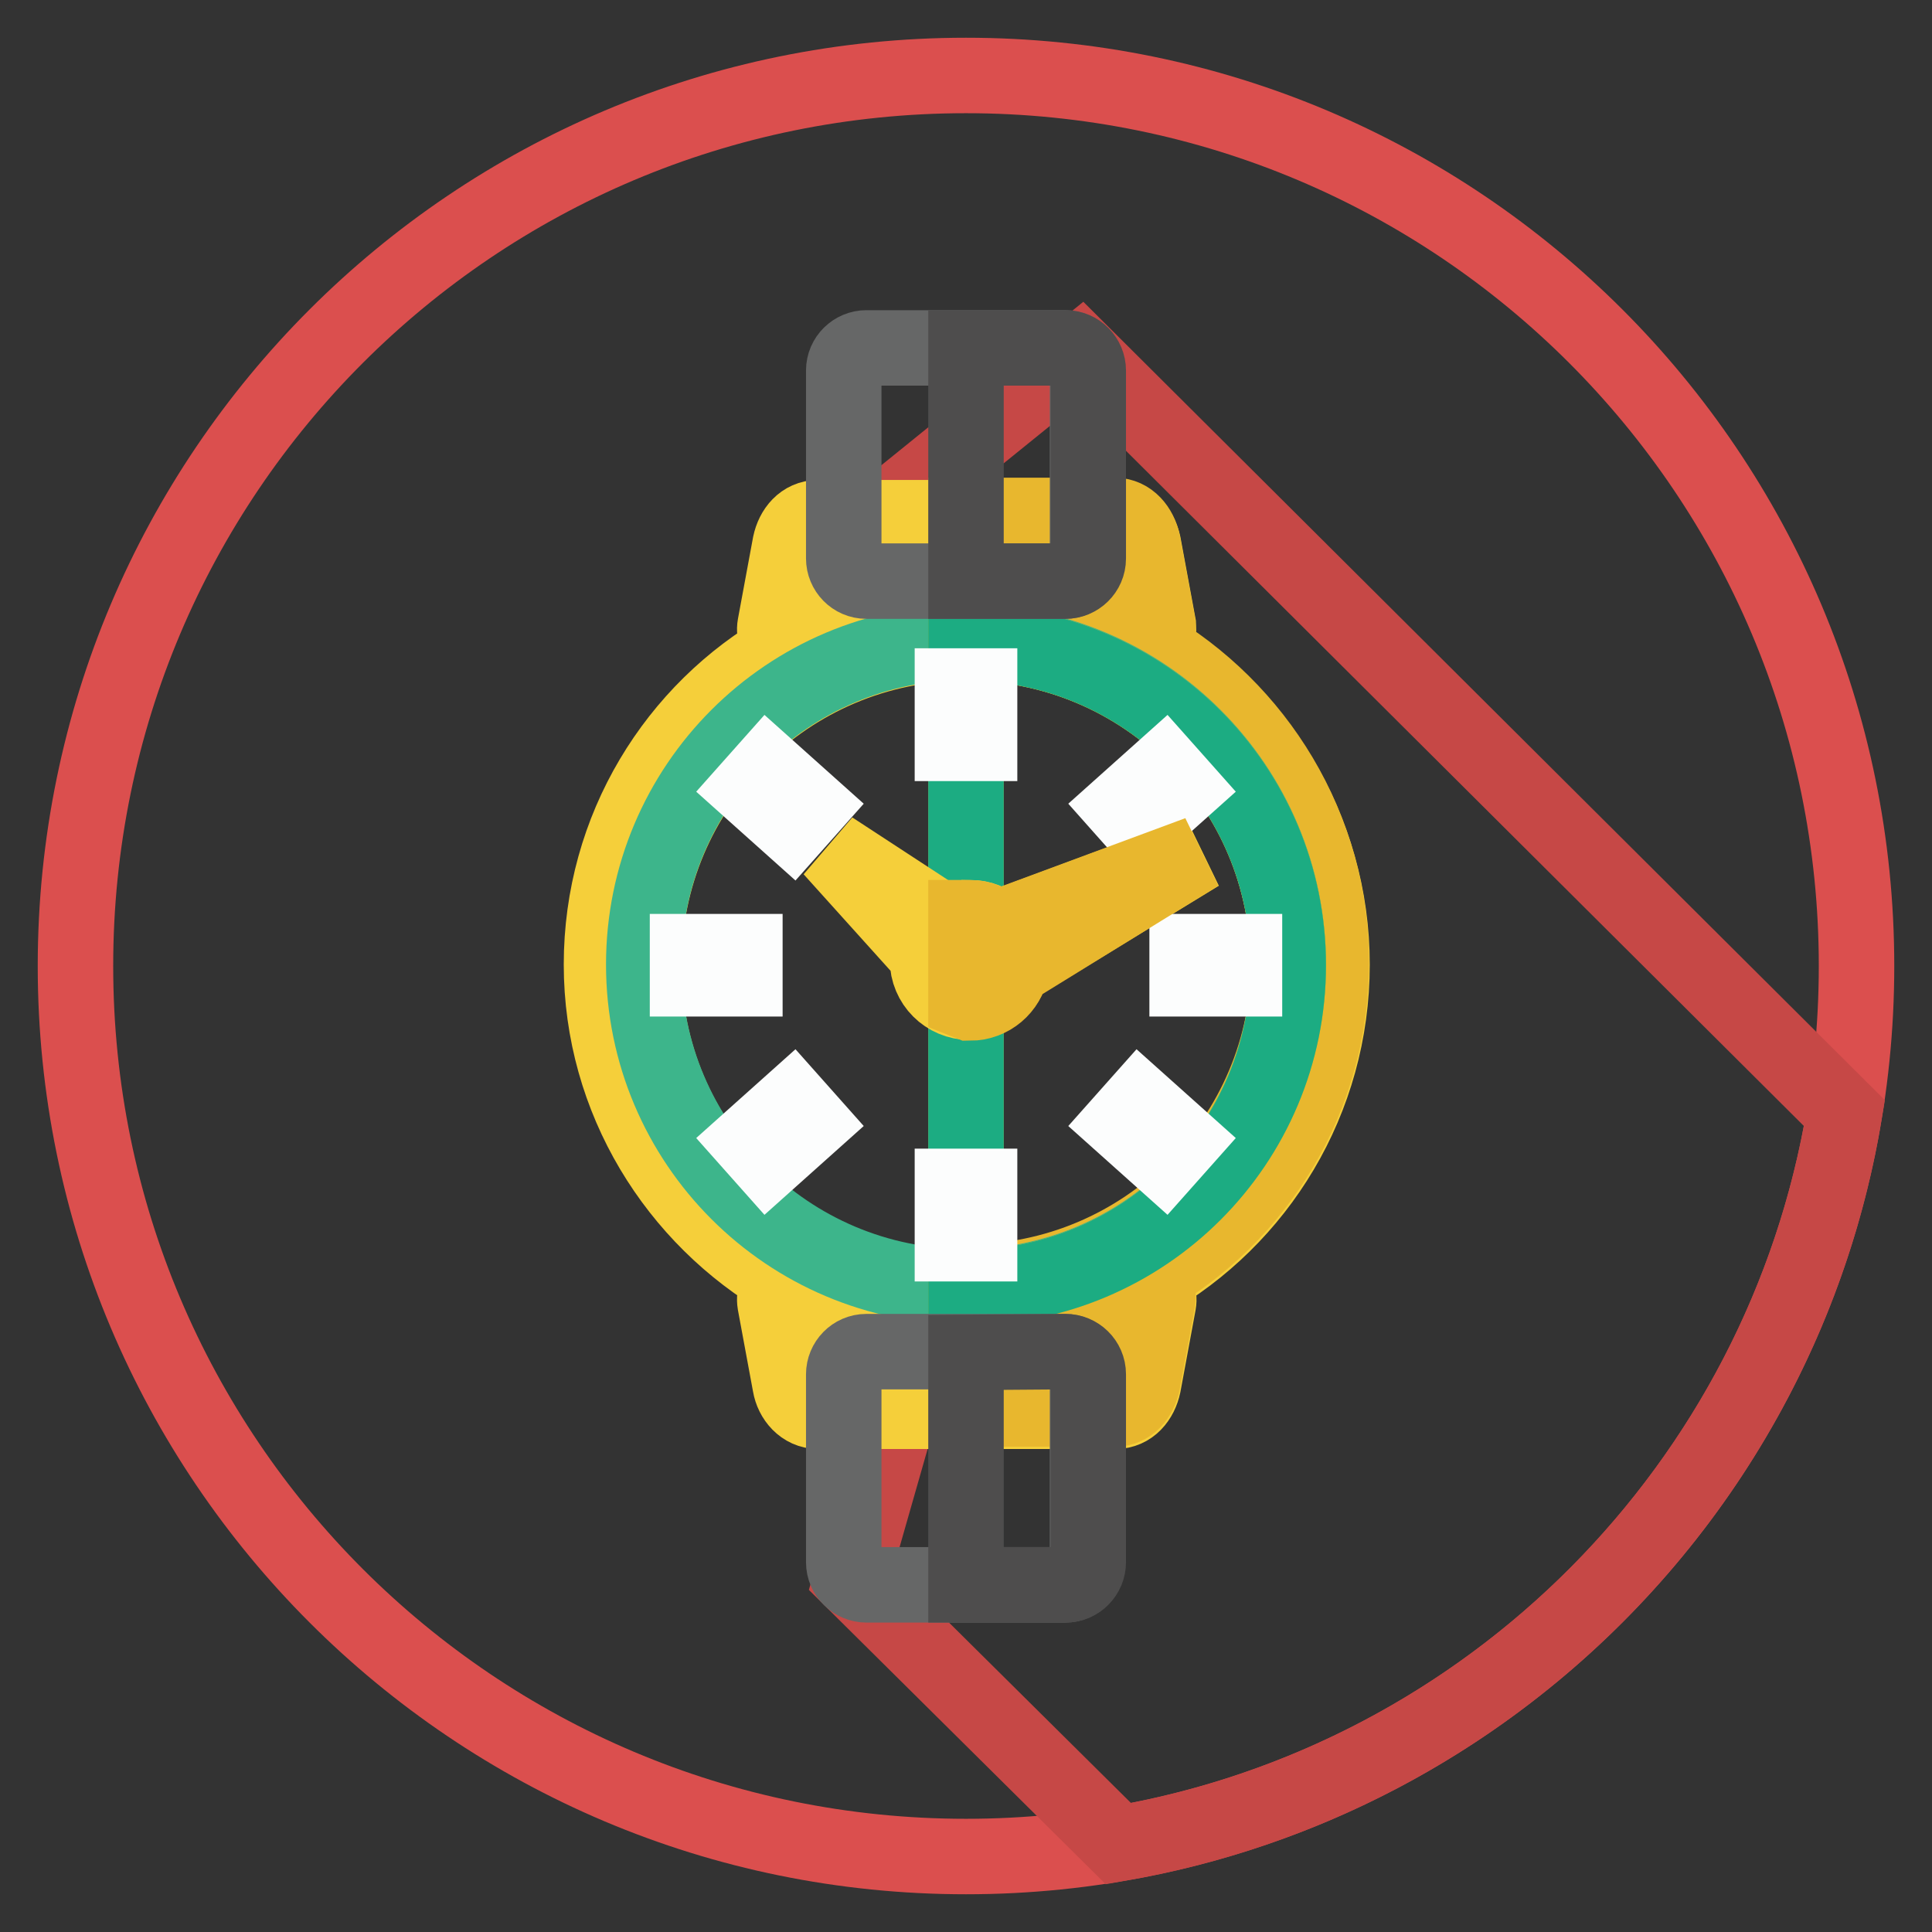 <?xml version="1.0" encoding="utf-8"?>
<!-- Svg Vector Icons : http://www.onlinewebfonts.com/icon -->
<!DOCTYPE svg PUBLIC "-//W3C//DTD SVG 1.1//EN" "http://www.w3.org/Graphics/SVG/1.1/DTD/svg11.dtd">
<svg version="1.1" xmlns="http://www.w3.org/2000/svg" xmlns:xlink="http://www.w3.org/1999/xlink" x="0px" y="0px" viewBox="0 0 256 256" enable-background="new 0 0 256 256" xml:space="preserve">
<rect x="0" y="0" width="256" height="256" fill="#333333" stroke="none"/>
<g> <path stroke-width="10" fill-opacity="0" stroke="#db4f4e"  d="M10,128c0,65.2,52.8,118,118,118c65.2,0,118-52.8,118-118c0-65.2-52.8-118-118-118C62.8,10,10,62.8,10,128z "/> <path stroke-width="10" fill-opacity="0" stroke="#c64846"  d="M244.4,147.5c-8.2,49.3-47,88.3-96.2,96.8l-35.4-35.1l5.8-20.3l-10.2-4.6l-2.6-14.1 c-18.9-11.6-39-56-0.5-81.9l2-17.2l6-0.2l29.9-24.2l101.1,100.7L244.4,147.5z"/> <path stroke-width="10" fill-opacity="0" stroke="#f5cf3a"  d="M128,79.4c6.1,0,12,1.2,17.4,3.2c0.9-0.4,1.3-1,1.2-1.7l-1-5.7c-0.2-1.1-3.3-1.9-4.8-1.9h-27.8 c-1.5,0-2.5,0.8-2.7,1.9l-1,5.7c-0.1,0.7,0.3,1.3,1.2,1.7C116.1,80.5,122,79.4,128,79.4z M152.1,85.8c14.5,8.4,24.4,24.1,24.4,42 c0,18-9.8,33.7-24.4,42c1.1,0.7,1.6,1.8,1.4,2.9l-2,10.8c-0.4,1.9-1.7,3.5-3.7,3.5h-39.4c-2,0-3.4-1.7-3.7-3.5l-2-10.8 c-0.2-1.2,0.3-2.2,1.4-2.9c-14.5-8.4-24.4-24.1-24.4-42c0-18,9.8-33.7,24.4-42c-1.1-0.7-1.6-1.8-1.4-2.9l2-10.8 c0.4-1.9,1.7-3.5,3.7-3.5h39.4c2,0,3.3,1.7,3.7,3.5l2,10.8C153.6,84.1,153.1,85.1,152.1,85.8z M145.4,173c-5.5,2-11.3,3.2-17.4,3.2 c-6.1,0-12-1.2-17.4-3.2c-0.9,0.4-1.3,1-1.2,1.7l1,5.7c0.2,1.1,3.3,1.9,4.8,1.9h25.7c1.5,0,4.6-0.8,4.8-1.9l1-5.7 C146.7,174,146.3,173.4,145.4,173L145.4,173z M128,85.2c23.6,0,42.7,19.1,42.7,42.7c0,23.6-19.1,42.7-42.7,42.7 c-23.6,0-42.7-19.1-42.7-42.7C85.3,104.3,104.4,85.2,128,85.2z"/> <path stroke-width="10" fill-opacity="0" stroke="#e8b72e"  d="M128,79.4c6.1,0,12,1.2,17.4,3.2c0.9-0.4,1.3-1,1.2-1.7l-1-5.7c-0.2-1.1-3.3-1.9-4.8-1.9H128v-5h19.7 c2,0,3.3,1.7,3.7,3.5l2,10.8c0.2,1.2-0.3,2.2-1.4,2.9c14.5,8.4,24.4,24.1,24.4,42c0,18-9.8,33.7-24.4,42c1.1,0.7,1.6,1.8,1.4,2.9 l-2,10.8c-0.4,1.9-1.7,3.5-3.7,3.5H128v-5h12.9c1.5,0,4.6-0.8,4.8-1.9l1-5.7c0.1-0.7-0.3-1.3-1.2-1.7c-5.5,2-11.3,3.2-17.4,3.2 v-5.7c23.6,0,42.7-19.1,42.7-42.7c0-23.6-19.1-42.7-42.7-42.7v-5.8V79.4L128,79.4z"/> <path stroke-width="10" fill-opacity="0" stroke="#3db58b"  d="M85.3,127.8c0,23.6,19.1,42.7,42.7,42.7c23.6,0,42.7-19.1,42.7-42.7c0,0,0,0,0,0 c0-23.6-19.1-42.7-42.7-42.7C104.4,85.1,85.3,104.2,85.3,127.8z"/> <path stroke-width="10" fill-opacity="0" stroke="#e6ba1b"  d="M128,85.2c23.6,0,42.7,19.1,42.7,42.7c0,23.6-19.1,42.7-42.7,42.7V85.2z"/> <path stroke-width="10" fill-opacity="0" stroke="#1cac82"  d="M128,85.2c23.6,0,42.7,19.1,42.7,42.7c0,23.6-19.1,42.7-42.7,42.7V85.2z"/> <path stroke-width="10" fill-opacity="0" stroke="#666767"  d="M114.8,46.1h26.3c1.7,0,3,1.4,3,3V74c0,1.7-1.4,3-3,3h-26.3c-1.7,0-3-1.4-3-3V49.1 C111.8,47.4,113.2,46.1,114.8,46.1z M114.8,210h26.3c1.7,0,3-1.4,3-3v-24.9c0-1.7-1.4-3-3-3h-26.3c-1.7,0-3,1.4-3,3V207 C111.8,208.7,113.2,210,114.8,210z"/> <path stroke-width="10" fill-opacity="0" stroke="#4e4d4d"  d="M128,46.1h13.2c1.7,0,3,1.4,3,3V74c0,1.7-1.4,3-3,3H128V46.1z M128,179.2V210h13.2c1.7,0,3-1.4,3-3v-24.9 c0-1.7-1.4-3-3-3L128,179.2L128,179.2z"/> <path stroke-width="10" fill-opacity="0" stroke="#f5cf3a"  d="M128.6,121.6c1.4,0,2.6,0.5,3.6,1.4l26.7-9.9L134,128.3c-0.5,2.5-2.7,4.5-5.5,4.5c-3.1,0-5.6-2.5-5.6-5.6 v-0.6l-12.7-14.1l15.3,10c0.9-0.5,1.9-0.8,2.9-0.8L128.6,121.6L128.6,121.6L128.6,121.6z"/> <path stroke-width="10" fill-opacity="0" stroke="#fcfdfd"  d="M91.1,129.7v-3.6h7.6v3.6H91.1z M101.7,153.9l-2.4-2.7l5.7-5.1l2.4,2.7L101.7,153.9z M156.7,104.5l-2.4-2.7 l-5.7,5.1l2.4,2.7L156.7,104.5L156.7,104.5z M126.2,90.9h3.6v7.6h-3.6V90.9z M126.2,164.8h3.6v-7.6h-3.6V164.8z M154.3,153.9 l2.4-2.7l-5.7-5.1l-2.4,2.7L154.3,153.9z M99.3,104.5l2.4-2.7l5.7,5.1l-2.4,2.7L99.3,104.5z M164.9,129.7v-3.6h-7.6v3.6H164.9z"/> <path stroke-width="10" fill-opacity="0" stroke="#e8b72e"  d="M128,132.7v-11.1h0.5c1.4,0,2.6,0.5,3.6,1.4l26.7-9.9l-24.8,15.3c-0.5,2.5-2.7,4.5-5.5,4.5L128,132.7 L128,132.7L128,132.7L128,132.7z"/></g>
</svg>